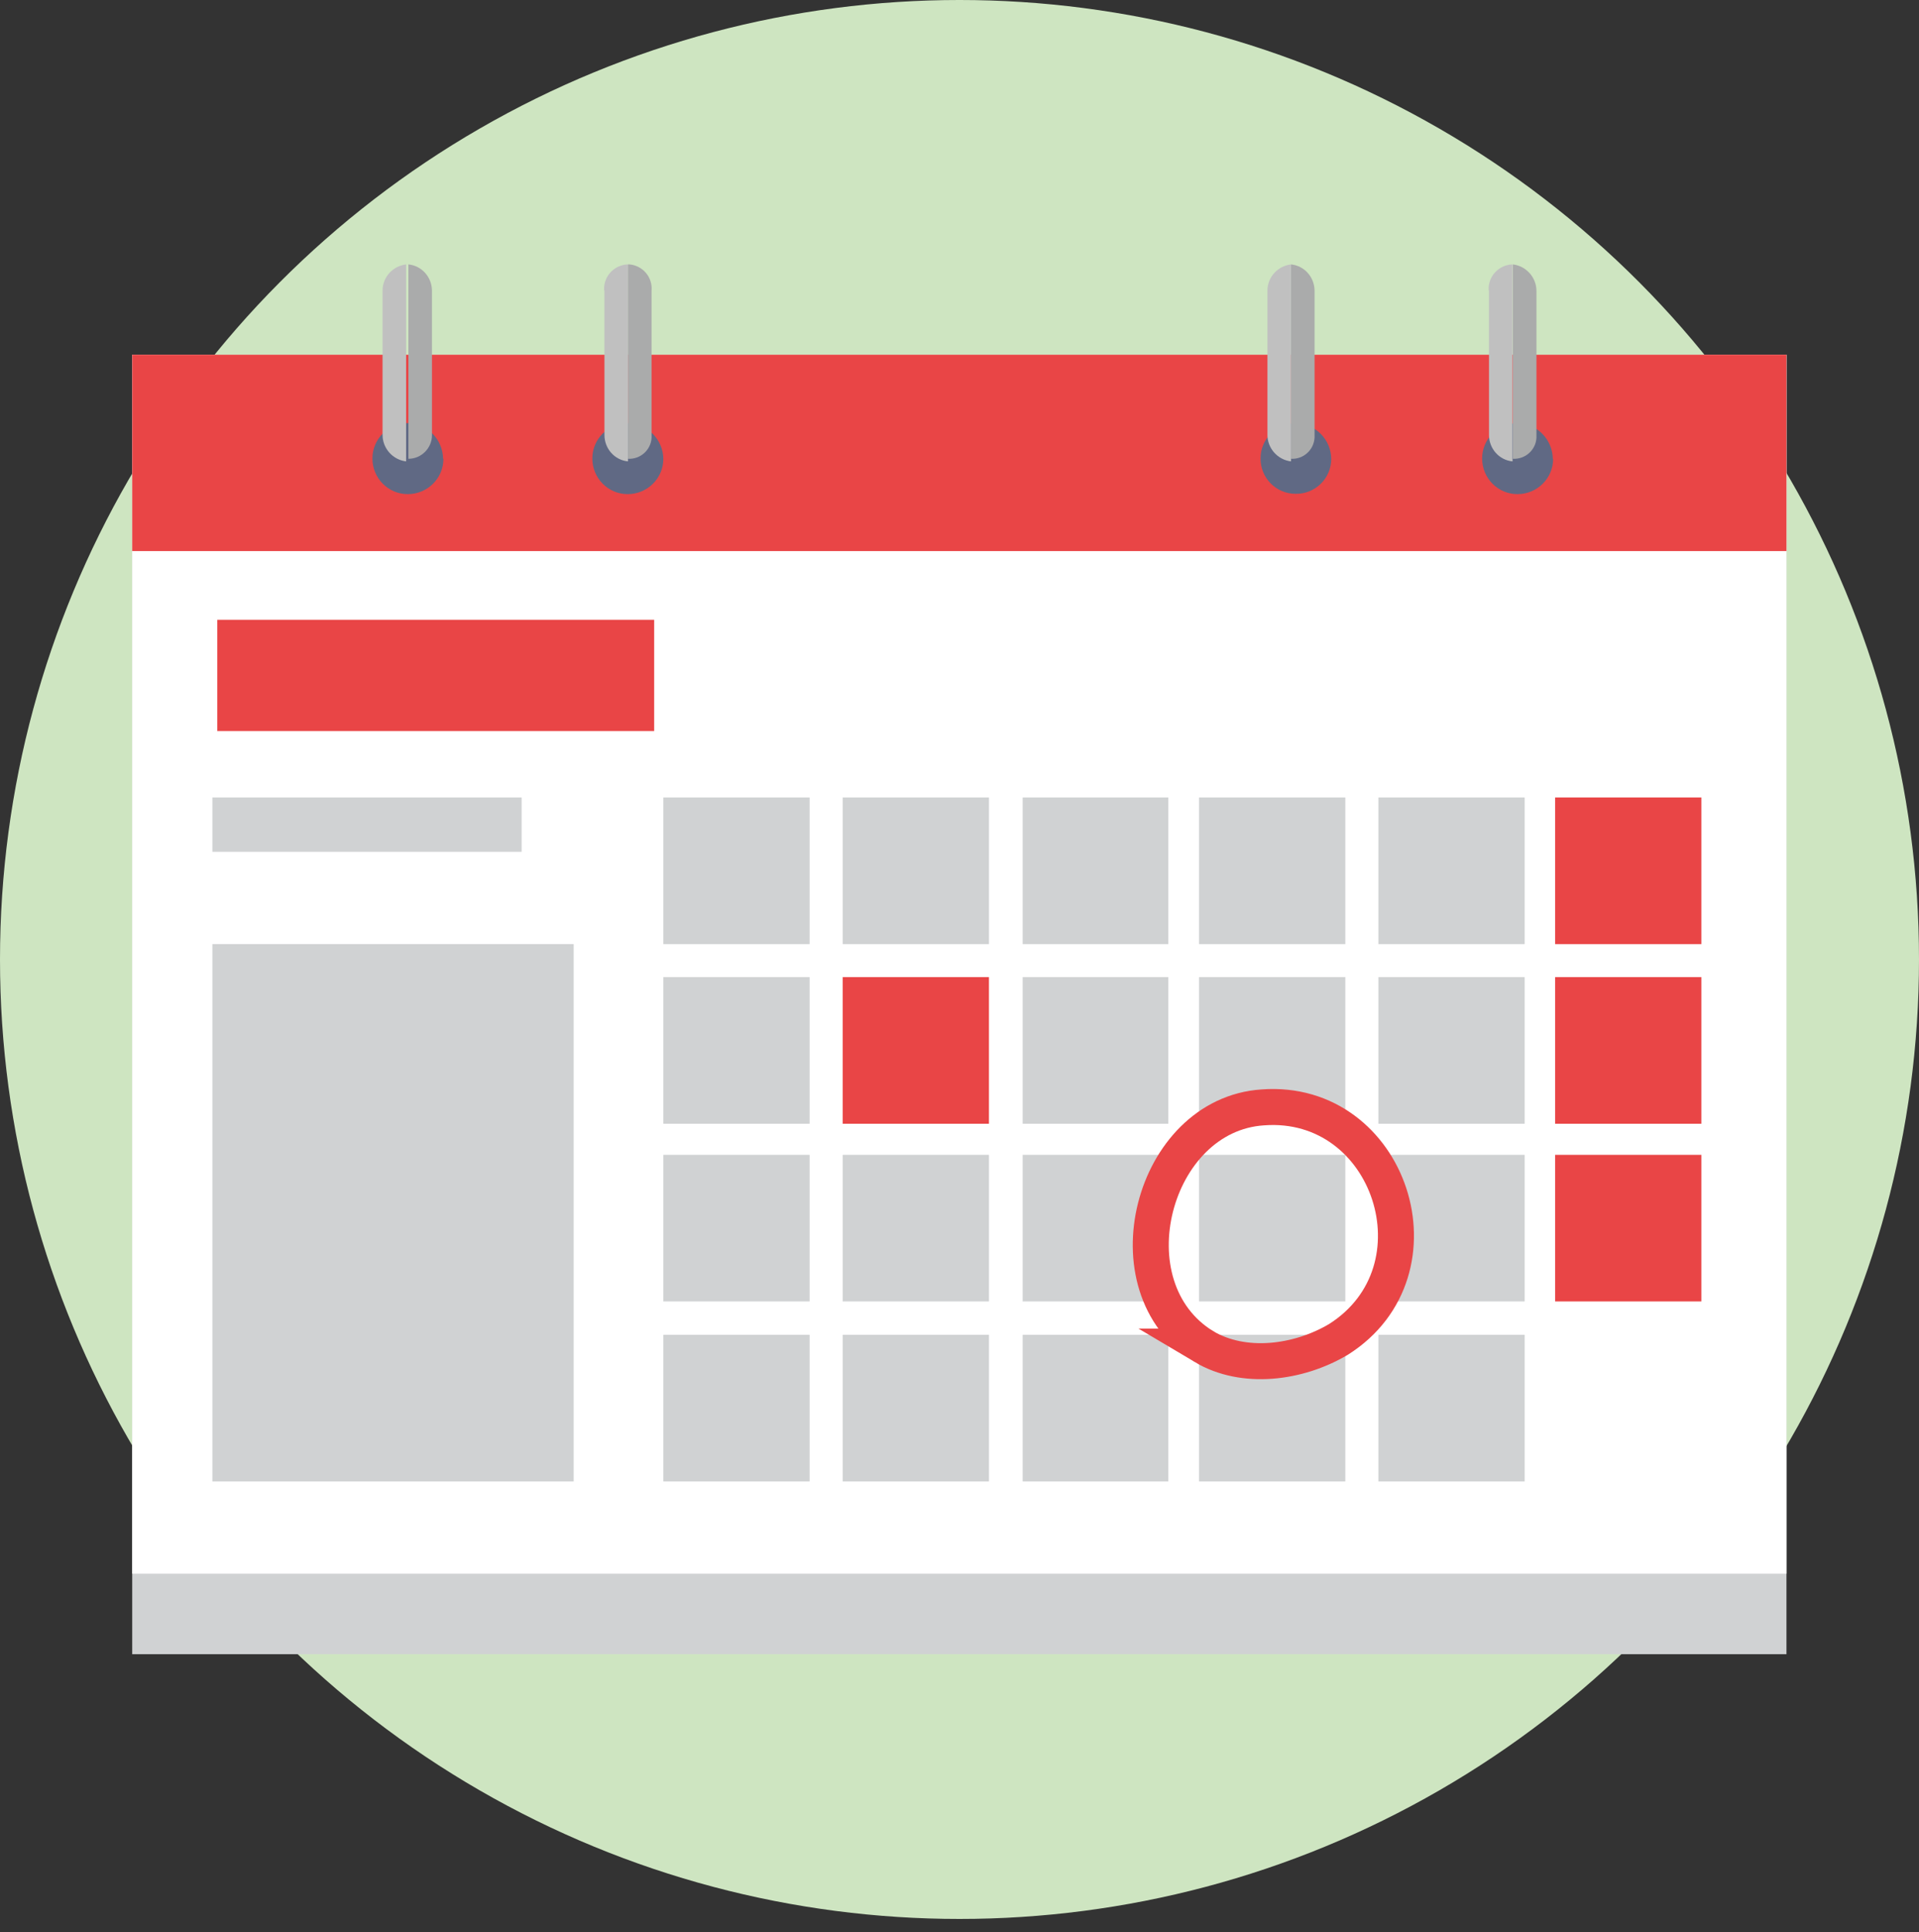 <?xml version="1.0" encoding="UTF-8"?>
<svg id="Layer_1" data-name="Layer 1" xmlns="http://www.w3.org/2000/svg" viewBox="0 0 58.64 59.04">
  <rect x="0" y="0" width="58.64" height="59.04" fill="#333333" stroke="none"/>
  <defs>
    <style>
      .cls-1 {
        fill: #d0d2d3;
      }

      .cls-1, .cls-2, .cls-3, .cls-4, .cls-5, .cls-6, .cls-7 {
        stroke-width: 0px;
      }

      .cls-2 {
        fill: #606984;
      }

      .cls-3 {
        fill: #aaabab;
      }

      .cls-4 {
        fill: #fff;
      }

      .cls-5 {
        fill: #e94546;
      }

      .cls-8 {
        fill: none;
        stroke: #e94546;
        stroke-miterlimit: 10;
        stroke-width: 1.1px;
      }

      .cls-6 {
        fill: silver;
      }

      .cls-7 {
        fill: #cee5c1;
      }
    </style>
  </defs>
  <circle class="cls-7" cx="29.32" cy="29.32" r="29.32"/>
  <path class="cls-1" d="m54.6,10.84H4.04v39.71h50.55V10.84Z"/>
  <path class="cls-4" d="m54.6,10.84H4.04v37.25h50.55V10.84Z"/>
  <path class="cls-5" d="m54.6,10.84H4.04v6h50.55v-6Z"/>
  <path class="cls-2" d="m13.55,14.02c0,.6-.49,1.08-1.09,1.08s-1.08-.49-1.08-1.09c0-.6.49-1.08,1.08-1.08.59.01,1.07.49,1.08,1.09Z"/>
  <path class="cls-2" d="m20.27,14.02c0,.6-.49,1.08-1.09,1.08-.6,0-1.08-.49-1.08-1.09,0-.6.49-1.08,1.09-1.08,0,0,.01,0,.02,0,.58.03,1.05.5,1.06,1.09Z"/>
  <path class="cls-2" d="m40.68,14.02c0,.6-.49,1.08-1.09,1.07-.6,0-1.08-.49-1.07-1.09,0-.59.49-1.07,1.08-1.07.59.02,1.07.49,1.08,1.09Z"/>
  <path class="cls-2" d="m47.46,14.02c0,.6-.49,1.08-1.09,1.08-.6,0-1.08-.49-1.08-1.09,0-.6.49-1.08,1.08-1.08.59.01,1.07.49,1.08,1.09Z"/>
  <path class="cls-3" d="m13.2,13.3v-4.41c0-.42-.31-.77-.72-.81v5.94c.4,0,.72-.33.72-.72Z"/>
  <path class="cls-6" d="m11.69,8.88v4.41c0,.41.31.76.72.81v-6.02c-.41.05-.72.39-.72.8Z"/>
  <path class="cls-3" d="m19.91,13.3v-4.41c.04-.41-.26-.77-.67-.81-.02,0-.03,0-.05,0v5.94c.38.02.7-.27.72-.64,0-.03,0-.05,0-.08Z"/>
  <path class="cls-6" d="m18.47,8.88v4.41c0,.42.31.77.72.81v-6.02c-.41.01-.74.35-.73.76,0,.01,0,.02,0,.03Z"/>
  <path class="cls-3" d="m40.17,13.3v-4.41c0-.42-.31-.77-.72-.81v5.94c.38.02.7-.27.72-.65,0-.02,0-.05,0-.07Z"/>
  <path class="cls-6" d="m38.73,8.88v4.41c0,.41.31.76.72.81v-6.02c-.41.05-.72.39-.72.8Z"/>
  <path class="cls-3" d="m46.95,13.3v-4.41c0-.41-.31-.76-.72-.81v5.94c.38.02.7-.27.72-.64,0-.03,0-.05,0-.08Z"/>
  <path class="cls-6" d="m45.5,8.88v4.41c0,.42.31.77.72.81v-6.02c-.41.01-.74.35-.73.76,0,.01,0,.02,0,.03Z"/>
  <path class="cls-1" d="m24.74,29.86h-4.47v4.48h4.47v-4.48Z"/>
  <path class="cls-5" d="m30.22,29.86h-4.47v4.48h4.47v-4.48Z"/>
  <path class="cls-1" d="m35.7,29.86h-4.45v4.48h4.45v-4.48Z"/>
  <path class="cls-1" d="m41.11,29.86h-4.47v4.48h4.47v-4.48Z"/>
  <path class="cls-1" d="m46.59,29.86h-4.47v4.48h4.47v-4.48Z"/>
  <path class="cls-5" d="m52,29.86h-4.48v4.48h4.47v-4.48Z"/>
  <path class="cls-1" d="m24.74,35.29h-4.47v4.48h4.47v-4.48Z"/>
  <path class="cls-1" d="m30.22,35.29h-4.47v4.48h4.47v-4.48Z"/>
  <path class="cls-1" d="m35.7,35.29h-4.45v4.48h4.45v-4.48Z"/>
  <path class="cls-1" d="m41.11,35.29h-4.47v4.48h4.47v-4.48Z"/>
  <path class="cls-1" d="m46.59,35.29h-4.47v4.48h4.47v-4.48Z"/>
  <path class="cls-5" d="m52,35.29h-4.48v4.48h4.47v-4.48Z"/>
  <path class="cls-1" d="m24.74,40.79h-4.47v4.48h4.47v-4.48Z"/>
  <path class="cls-1" d="m30.22,40.79h-4.47v4.48h4.47v-4.48Z"/>
  <path class="cls-1" d="m35.7,40.79h-4.45v4.48h4.45v-4.48Z"/>
  <path class="cls-1" d="m41.11,40.79h-4.47v4.48h4.47v-4.48Z"/>
  <path class="cls-1" d="m46.59,40.79h-4.47v4.48h4.47v-4.48Z"/>
  <path class="cls-1" d="m24.74,24.37h-4.47v4.48h4.47v-4.48Z"/>
  <path class="cls-1" d="m30.22,24.37h-4.47v4.48h4.47v-4.48Z"/>
  <path class="cls-1" d="m35.7,24.37h-4.45v4.48h4.45v-4.48Z"/>
  <path class="cls-1" d="m41.11,24.37h-4.47v4.48h4.47v-4.48Z"/>
  <path class="cls-1" d="m46.59,24.37h-4.47v4.48h4.47v-4.48Z"/>
  <path class="cls-5" d="m52,24.37h-4.48v4.48h4.47v-4.48Z"/>
  <path class="cls-1" d="m17.53,28.85H6.49v16.42h11.04v-16.42Z"/>
  <path class="cls-5" d="m19.98,18.94H6.64v3.4h13.35v-3.4Z"/>
  <path class="cls-1" d="m15.94,24.37H6.49v1.66h9.45v-1.66Z"/>
  <path class="cls-8" d="m36.79,41.15c1.21.72,2.88.51,4.11-.22,3.32-2.1,1.59-7.38-2.31-7.09-3.39.22-4.76,5.5-1.8,7.31Z"/>
</svg>